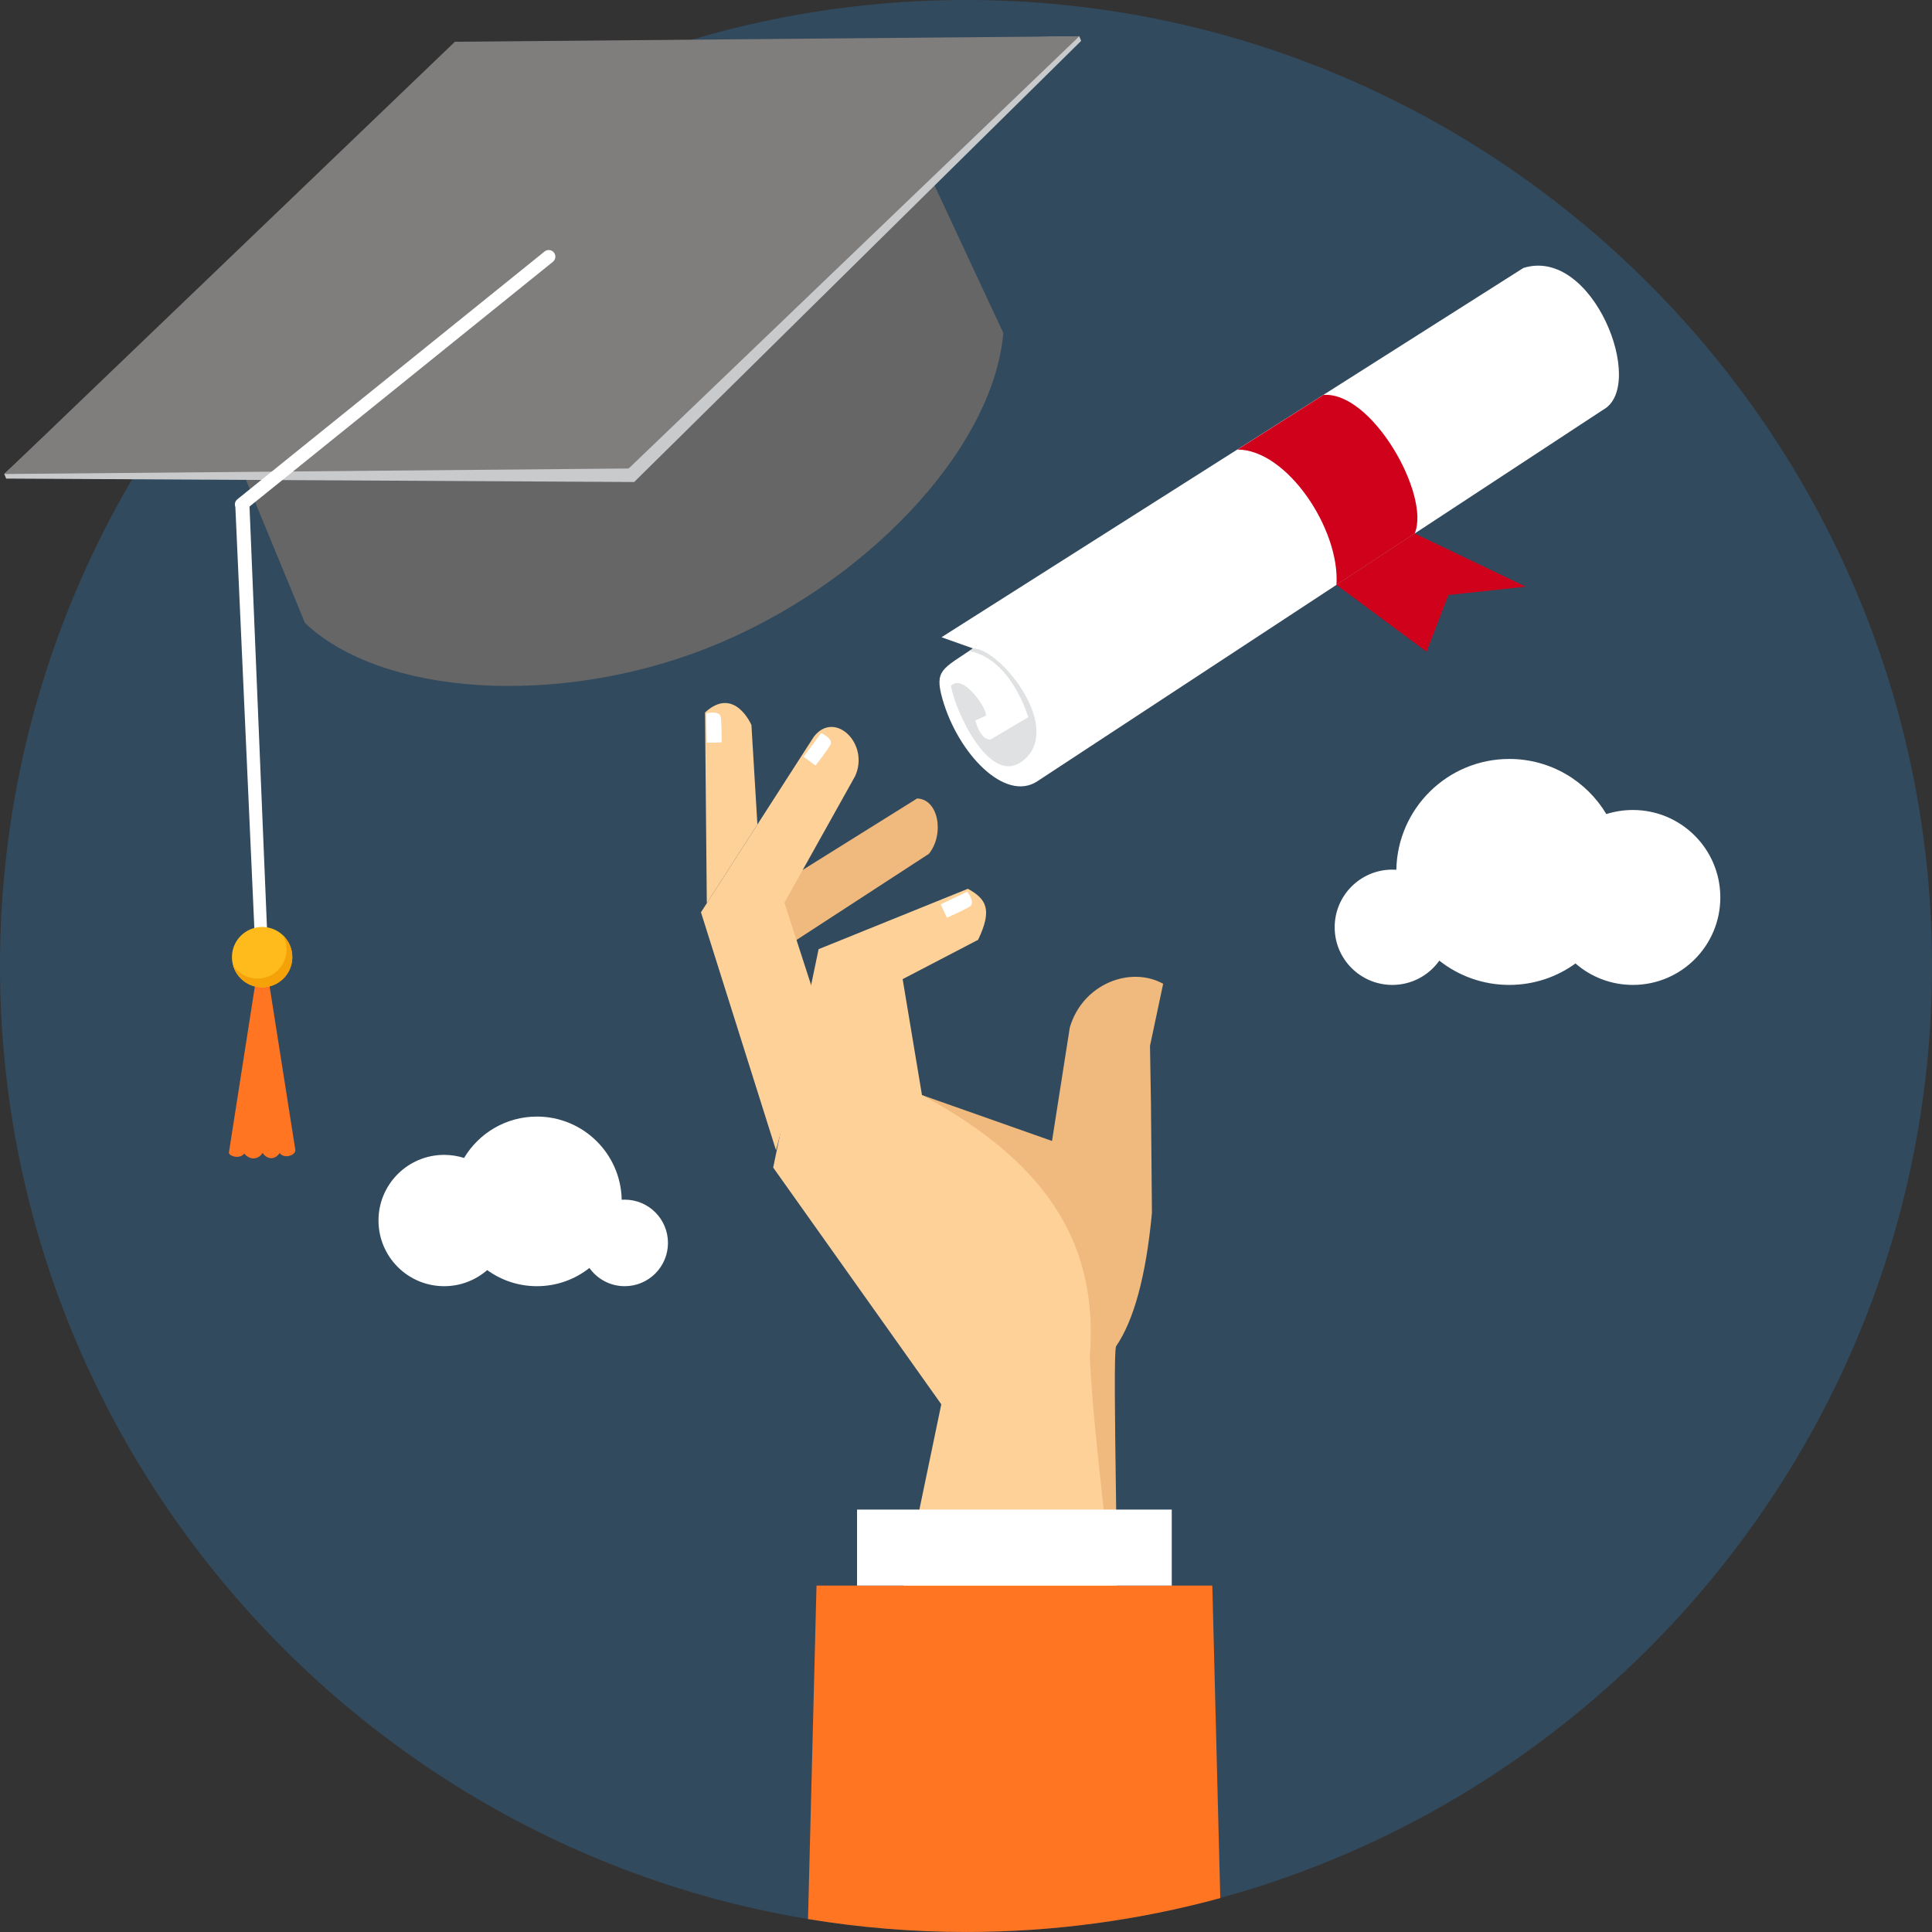 <?xml version="1.0" encoding="UTF-8" standalone="no"?>
<svg width="96px" height="96px" viewBox="0 0 96 96" version="1.1" xmlns="http://www.w3.org/2000/svg" xmlns:xlink="http://www.w3.org/1999/xlink">
    <rect x="0" y="0" width="96" height="96" fill="#333333" stroke="none"/>
    <!-- Generator: Sketch 41.2 (35397) - http://www.bohemiancoding.com/sketch -->
    <title>graduation</title>
    <desc>Created with Sketch.</desc>
    <defs></defs>
    <g id="Page-1" stroke="none" stroke-width="1" fill="none" fill-rule="evenodd">
        <g id="PW_16.02" transform="translate(-1016, -700)">
            <g id="Group-7" transform="translate(866, 700)">
                <g id="Group-17">
                    <g id="graduation" transform="translate(150, 0)">
                        <g id="Layer_1">
                            <path d="M48,96 C74.437,96 96,74.437 96,48 C96,21.563 74.437,0 48,0 C21.563,0 0,21.563 0,48 C0,74.437 21.563,96 48,96 Z" id="Shape" fill="#324A5E"></path>
                            <g id="Group" transform="translate(18.75, 37.688)" fill="#FFFFFF">
                                <path d="M3.32,19.697 C3.664,19.697 3.997,19.751 4.309,19.85 C5.045,18.619 6.39,17.794 7.929,17.794 C10.229,17.794 12.098,19.637 12.142,21.927 C12.191,21.923 12.241,21.922 12.291,21.922 C13.479,21.922 14.441,22.884 14.441,24.072 C14.441,25.26 13.479,26.222 12.291,26.222 C11.568,26.222 10.928,25.865 10.538,25.317 C9.821,25.884 8.914,26.222 7.929,26.222 C7.006,26.222 6.153,25.925 5.459,25.422 C4.886,25.92 4.138,26.222 3.32,26.222 C1.518,26.222 0.057,24.761 0.057,22.959 C0.057,21.157 1.518,19.697 3.32,19.697 L3.32,19.697 Z" id="Shape"></path>
                                <path d="M62.386,2.56 C61.926,2.56 61.484,2.631 61.068,2.763 C60.088,1.123 58.295,0.024 56.245,0.024 C53.181,0.024 50.691,2.48 50.633,5.53 C50.567,5.525 50.501,5.523 50.434,5.523 C48.852,5.523 47.569,6.805 47.569,8.387 C47.569,9.97 48.852,11.252 50.434,11.252 C51.398,11.252 52.25,10.776 52.769,10.046 C53.725,10.801 54.933,11.252 56.245,11.252 C57.474,11.252 58.611,10.856 59.536,10.186 C60.298,10.85 61.295,11.252 62.386,11.252 C64.787,11.252 66.732,9.306 66.732,6.905 C66.732,4.505 64.787,2.56 62.386,2.56 L62.386,2.56 Z" id="Shape"></path>
                            </g>
                            <path d="M45.868,7.999 L49.855,16.549 C49.346,22.364 42.92,29.143 35.126,32.211 C27.698,35.135 18.968,34.579 15.154,30.954 L11.632,22.42 L30.284,20.937 L45.868,7.999 L45.868,7.999 Z" id="Shape" fill="#666666"></path>
                            <polygon id="Shape" fill="#C8CACC" points="0.306 23.781 0.213 23.553 22.732 2.389 53.629 1.802 53.722 2.031 31.511 23.951"></polygon>
                            <path d="M12.889,47.579 L11.375,57.265 C11.351,57.422 11.883,57.636 12.137,57.321 C12.471,57.721 12.913,57.557 13.045,57.281 C13.212,57.554 13.607,57.706 13.894,57.297 C14.147,57.612 14.715,57.392 14.673,57.128 L13.17,47.571 C13.132,47.428 12.908,47.453 12.889,47.579 L12.889,47.579 Z" id="Shape" fill="#FF7522"></path>
                            <polygon id="Shape" fill="#807D7D" points="0.213 23.553 22.604 2.075 53.63 1.802 31.238 23.279"></polygon>
                            <path d="M27.06,12.496 C27.202,12.383 27.409,12.405 27.523,12.547 C27.637,12.689 27.614,12.896 27.472,13.01 L12.398,25.17 L13.327,47.578 C13.395,47.747 13.314,47.94 13.145,48.008 C12.977,48.077 12.784,47.996 12.715,47.827 L11.695,25.192 C11.642,25.06 11.678,24.903 11.794,24.81 L27.06,12.496 L27.06,12.496 Z" id="Shape" fill="#FFFFFF"></path>
                            <path d="M13.025,46.06 C13.853,46.06 14.524,46.731 14.524,47.559 C14.524,48.387 13.853,49.058 13.025,49.058 C12.197,49.058 11.525,48.387 11.525,47.559 C11.525,46.731 12.197,46.06 13.025,46.06 Z" id="Shape" fill="#FFBA1B"></path>
                            <path d="M14.24,47.177 C14.24,47.805 13.842,48.339 13.284,48.54 C13.13,48.595 12.965,48.625 12.793,48.625 C12.783,48.625 12.774,48.625 12.764,48.624 C12.271,48.615 11.838,48.359 11.584,47.974 C11.735,48.499 12.164,48.906 12.702,49.024 C12.806,49.046 12.914,49.058 13.025,49.058 C13.14,49.058 13.252,49.045 13.359,49.021 C14.027,48.869 14.524,48.273 14.524,47.559 C14.524,47.131 14.345,46.745 14.058,46.472 C14.174,46.681 14.24,46.921 14.24,47.177 L14.24,47.177 Z" id="Shape" fill="#F5A209"></path>
                            <path d="M37.994,44.407 L45.569,39.677 C46.629,39.698 46.945,41.441 46.157,42.426 L39.462,46.782 L37.994,44.407 L37.994,44.407 Z" id="Shape" fill="#F0B97D"></path>
                            <path d="M40.439,36.607 L34.831,45.331 L38.559,57.153 L40.554,49.719 L38.978,44.856 L42.492,38.563 C43.221,36.953 41.473,35.267 40.439,36.607 Z" id="Shape" fill="#FED198"></path>
                            <path d="M53.158,51.055 L52.523,55.104 L52.274,56.694 L45.812,54.414 L53.487,65.866 L55.414,81.493 C55.677,81.276 55.236,67.223 55.463,66.889 C56.335,65.606 56.941,63.443 57.239,60.273 L57.191,54.848 L57.143,51.967 L57.797,48.883 C56.17,47.983 53.793,48.883 53.158,51.055 L53.158,51.055 Z" id="Shape" fill="#F0B97D"></path>
                            <g id="Group" transform="translate(34.875, 34.875)" fill="#FED198">
                                <path d="M3.544,23.14 L5.8,12.289 L13.218,9.288 C14.122,9.791 14.456,10.298 13.726,11.824 L9.977,13.777 L10.937,19.539 C17.566,23.108 19.688,27.32 19.276,32.553 C19.505,37.146 20.31,42.026 20.539,46.618 L9.401,46.906 L11.897,34.903 L3.544,23.14 Z" id="Shape"></path>
                                <path d="M0.158,0.527 L0.246,10.005 L2.76,6.094 L2.463,1.151 C2.463,1.151 1.622,-0.817 0.158,0.527 Z" id="Shape"></path>
                            </g>
                            <path d="M40.572,78.786 L60.239,78.786 L60.635,94.315 C56.608,95.411 52.373,95.999 48,95.999 C45.326,95.999 42.704,95.777 40.15,95.357 L40.572,78.786 Z" id="Shape" fill="#FF7522"></path>
                            <g id="Group" transform="translate(35.062, 13.125)" fill="#FFFFFF">
                                <polygon id="Shape" points="7.524 65.661 23.162 65.661 23.162 61.885 7.524 61.885"></polygon>
                                <path d="M0.062,23.781 L0.027,22.319 C0.027,22.319 0.695,22.16 0.749,22.496 C0.804,22.833 0.796,23.768 0.796,23.768 L0.062,23.781 Z" id="Shape"></path>
                                <path d="M4.871,24.477 L5.738,23.298 C5.738,23.298 6.364,23.581 6.201,23.881 C6.038,24.18 5.46,24.915 5.46,24.915 L4.871,24.477 L4.871,24.477 Z" id="Shape"></path>
                                <path d="M11.68,31.81 L13.002,31.182 C13.002,31.182 13.419,31.727 13.134,31.914 C12.848,32.101 11.991,32.474 11.991,32.474 L11.68,31.81 Z" id="Shape"></path>
                                <path d="M11.721,18.539 L40.635,0.19 C44.093,-0.897 46.765,6.032 44.607,7.23 L16.479,25.698 C14.882,26.75 12.542,24.328 11.769,21.611 C11.359,20.168 11.766,20.122 13.284,19.094 L11.721,18.539 Z" id="Shape"></path>
                            </g>
                            <path d="M65.76,19.625 C68.172,19.435 71.092,24.604 70.296,26.509 L66.408,29.062 C66.592,26.286 63.935,22.33 61.485,22.34 L65.76,19.625 L65.76,19.625 Z" id="Shape" fill="#D0011B"></path>
                            <polygon id="Shape" fill="#D0011B" points="75.817 29.151 70.296 26.51 66.408 29.062 70.885 32.383 71.971 29.565"></polygon>
                            <path d="M48.16,32.351 L48.346,32.219 C49.689,32.189 52.98,36.284 50.743,37.863 C49.151,38.986 47.474,35.362 47.253,34.085 C47.884,33.376 49.209,35.468 48.961,35.577 L48.463,35.798 C48.463,35.798 48.703,36.79 49.224,36.744 L51.093,35.637 C51.093,35.638 50.267,32.74 48.16,32.351 L48.16,32.351 Z" id="Shape" fill="#DFE1E3"></path>
                        </g>
                    </g>
                </g>
            </g>
        </g>
    </g>
</svg>